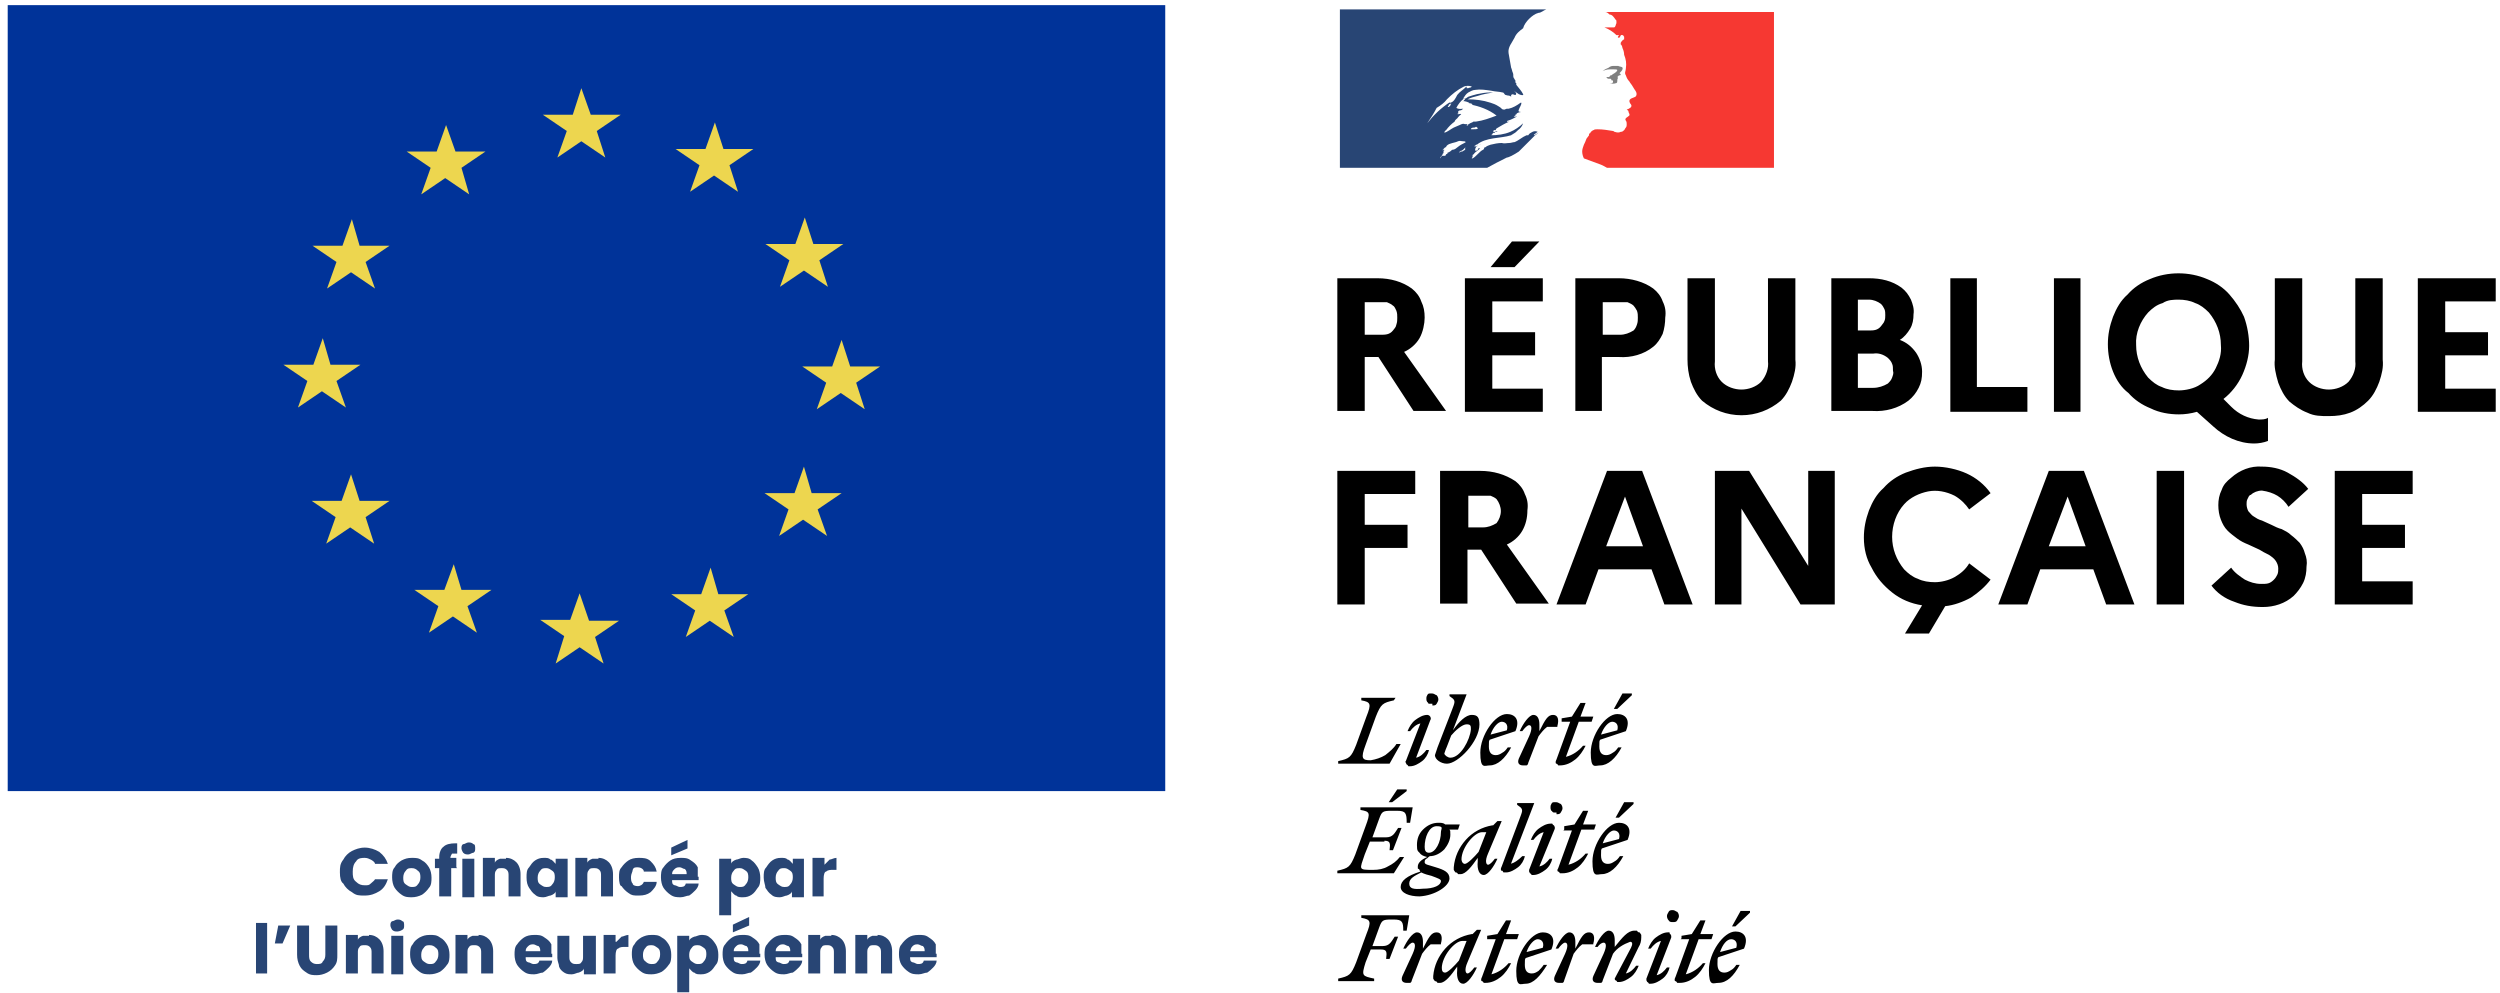 <svg width="292" height="116" viewBox="0 0 292 116" fill="none" xmlns="http://www.w3.org/2000/svg">
<path d="M39.7 101.9C39.7 101.3 39.7 100.9 40.1 100.4C40.3 100 40.7 99.6 41.1 99.4C41.5 99.2 42 99 42.6 99C43.2 99 43.8 99.2 44.3 99.5C44.8 99.9 45.1 100.3 45.3 100.9H43.8C43.8 100.7 43.5 100.5 43.3 100.4C43.1 100.3 42.9 100.2 42.6 100.2C42.3 100.2 41.8 100.2 41.6 100.6C41.3 100.9 41.2 101.3 41.2 101.8C41.2 102.3 41.2 102.7 41.6 103C41.9 103.3 42.2 103.4 42.6 103.4C43 103.4 43.1 103.4 43.3 103.2C43.5 103 43.7 102.9 43.8 102.7H45.3C45.1 103.3 44.8 103.8 44.3 104.1C43.8 104.4 43.3 104.6 42.6 104.6C41.9 104.6 41.6 104.6 41.1 104.2C40.7 104 40.3 103.6 40.1 103.2C39.8 103 39.7 102.5 39.7 101.9ZM48.1 104.8C47.7 104.8 47.3 104.8 46.9 104.5C46.6 104.3 46.3 104 46.1 103.7C45.9 103.4 45.8 102.9 45.8 102.5C45.8 102.1 45.8 101.6 46.1 101.3C46.3 100.9 46.6 100.7 46.9 100.5C47.3 100.3 47.6 100.2 48.1 100.2C48.6 100.2 48.9 100.2 49.3 100.5C49.7 100.7 49.9 101 50.1 101.3C50.3 101.6 50.4 102.1 50.4 102.5C50.4 102.9 50.4 103.4 50.1 103.7C49.9 104 49.6 104.3 49.3 104.5C48.9 104.7 48.5 104.8 48.1 104.8ZM48.1 103.6C48.4 103.6 48.6 103.6 48.8 103.3C49 103.1 49.1 102.8 49.1 102.5C49.1 102.2 49.1 101.9 48.8 101.7C48.6 101.5 48.4 101.4 48.1 101.4C47.8 101.4 47.6 101.4 47.4 101.7C47.2 101.9 47.1 102.2 47.1 102.5C47.1 102.8 47.1 103.1 47.4 103.3C47.7 103.5 47.8 103.6 48.1 103.6ZM53.4 101.4H52.7V104.7H51.3V101.4H50.8V100.3H51.3V100.1C51.3 99.6 51.5 99.1 51.8 98.9C52.1 98.6 52.6 98.5 53.2 98.5H53.4V99.7C53.1 99.7 53 99.7 52.8 99.7C52.8 99.7 52.6 100 52.6 100.2H53.3V101.3L53.4 101.4ZM54.7 99.8C54.5 99.8 54.3 99.8 54.1 99.6C54.1 99.6 53.9 99.3 53.9 99.1C53.9 98.9 53.9 98.7 54.1 98.6C54.3 98.6 54.5 98.4 54.7 98.4C54.9 98.4 55.1 98.4 55.3 98.6C55.5 98.6 55.5 98.9 55.5 99.1C55.5 99.3 55.5 99.5 55.3 99.6C55.1 99.6 54.9 99.8 54.7 99.8ZM55.4 100.3V104.8H54V100.3H55.4ZM59.1 100.2C59.6 100.2 60 100.4 60.3 100.7C60.6 101 60.8 101.5 60.8 102.1V104.7H59.4V102.3C59.4 102 59.4 101.8 59.2 101.6C59 101.4 58.8 101.4 58.6 101.4C58.3 101.4 58.1 101.4 58 101.6C57.8 101.8 57.8 102 57.8 102.3V104.7H56.4V100.2H57.8V100.8C57.8 100.6 58.1 100.4 58.4 100.3C58.4 100.3 58.8 100.3 59.1 100.3V100.2ZM61.5 102.5C61.5 102 61.5 101.6 61.8 101.3C62 101 62.2 100.7 62.5 100.5C62.8 100.3 63.1 100.2 63.5 100.2C63.9 100.2 64.1 100.2 64.3 100.4C64.5 100.4 64.7 100.7 64.9 100.9V100.3H66.3V104.8H64.9V104.1C64.9 104.3 64.6 104.5 64.3 104.6C64.1 104.6 63.8 104.8 63.5 104.8C63.2 104.8 62.8 104.8 62.5 104.5C62.2 104.3 62 104 61.8 103.7C61.6 103.4 61.5 103 61.5 102.5ZM64.8 102.5C64.8 102.2 64.8 101.9 64.5 101.7C64.2 101.5 64.1 101.4 63.8 101.4C63.5 101.4 63.3 101.4 63.1 101.7C62.9 101.9 62.8 102.2 62.8 102.5C62.8 102.8 62.8 103.1 63.1 103.3C63.4 103.5 63.5 103.6 63.8 103.6C64.1 103.6 64.3 103.6 64.5 103.3C64.7 103.1 64.8 102.8 64.8 102.5ZM69.9 100.2C70.4 100.2 70.8 100.4 71.1 100.7C71.4 101 71.6 101.5 71.6 102.1V104.7H70.2V102.3C70.2 102 70.2 101.8 70 101.6C69.8 101.4 69.6 101.4 69.4 101.4C69.1 101.4 68.9 101.4 68.8 101.6C68.6 101.8 68.6 102 68.6 102.3V104.7H67.2V100.2H68.6V100.8C68.6 100.6 68.9 100.4 69.2 100.3C69.4 100.3 69.6 100.3 69.9 100.3V100.2ZM72.3 102.5C72.3 102 72.3 101.6 72.6 101.3C72.8 101 73.1 100.7 73.4 100.5C73.7 100.3 74.1 100.2 74.6 100.2C75.1 100.2 75.6 100.2 76 100.6C76.4 101 76.6 101.3 76.7 101.8H75.2C75.2 101.5 74.8 101.3 74.5 101.3C74.2 101.3 74 101.3 73.9 101.6C73.9 101.8 73.7 102.1 73.7 102.4C73.7 102.7 73.7 103 73.9 103.2C73.9 103.4 74.2 103.5 74.5 103.5C74.8 103.5 75.1 103.3 75.2 103H76.7C76.7 103.5 76.3 103.9 76 104.2C75.6 104.5 75.2 104.6 74.6 104.6C74 104.6 73.8 104.6 73.4 104.3C73.1 104.1 72.8 103.8 72.6 103.5C72.4 103.5 72.3 103 72.3 102.5ZM81.6 102.4V102.8H78.5C78.5 103.1 78.5 103.3 78.8 103.4C79 103.4 79.2 103.6 79.4 103.6C79.7 103.6 80 103.6 80.1 103.2H81.6C81.6 103.5 81.4 103.8 81.2 104C81 104.2 80.8 104.4 80.5 104.6C80.2 104.6 79.9 104.8 79.5 104.8C79.1 104.8 78.7 104.8 78.3 104.5C78 104.3 77.7 104 77.5 103.7C77.3 103.4 77.2 102.9 77.2 102.5C77.2 102.1 77.2 101.6 77.5 101.3C77.7 101 78 100.7 78.3 100.5C78.6 100.3 79 100.2 79.5 100.2C80 100.2 80.3 100.2 80.7 100.5C81 100.7 81.3 100.9 81.5 101.3C81.5 101.6 81.5 102 81.5 102.4H81.6ZM80.2 102.1C80.2 101.9 80.2 101.7 80 101.5C79.8 101.5 79.6 101.3 79.4 101.3C79.2 101.3 79 101.3 78.8 101.5C78.6 101.7 78.5 101.8 78.5 102.1H80.2ZM80.3 99.1L78.4 99.9V99L80.3 98.1V99.1ZM85.4 100.9C85.4 100.7 85.7 100.5 86 100.4C86.2 100.4 86.5 100.2 86.8 100.2C87.1 100.2 87.5 100.2 87.8 100.5C88.1 100.7 88.3 101 88.5 101.3C88.7 101.6 88.8 102.1 88.8 102.5C88.8 102.9 88.8 103.4 88.5 103.7C88.3 104 88.1 104.3 87.8 104.5C87.5 104.7 87.2 104.8 86.8 104.8C86.4 104.8 86.2 104.8 86 104.6C85.8 104.6 85.6 104.3 85.4 104.1V106.9H84V100.3H85.4V100.9ZM87.4 102.5C87.4 102.2 87.4 101.9 87.1 101.7C86.8 101.5 86.7 101.4 86.4 101.4C86.1 101.4 85.9 101.4 85.7 101.7C85.5 101.9 85.4 102.2 85.4 102.5C85.4 102.8 85.4 103.1 85.7 103.3C86 103.5 86.1 103.6 86.4 103.6C86.7 103.6 86.9 103.6 87.1 103.3C87.3 103.1 87.4 102.8 87.4 102.5ZM89.2 102.5C89.2 102 89.2 101.6 89.5 101.3C89.7 101 89.9 100.7 90.2 100.5C90.5 100.3 90.8 100.2 91.2 100.2C91.6 100.2 91.8 100.2 92 100.4C92.2 100.4 92.4 100.7 92.6 100.9V100.3H93.9V104.8H92.5V104.1C92.5 104.3 92.2 104.5 91.9 104.6C91.7 104.6 91.4 104.8 91.1 104.8C90.8 104.8 90.4 104.8 90.1 104.5C89.8 104.3 89.6 104 89.4 103.7C89.4 103.4 89.2 103 89.2 102.5ZM92.6 102.5C92.6 102.2 92.6 101.9 92.3 101.7C92 101.5 91.9 101.4 91.6 101.4C91.3 101.4 91.1 101.4 90.9 101.7C90.7 101.9 90.6 102.2 90.6 102.5C90.6 102.8 90.6 103.1 90.9 103.3C91.2 103.5 91.3 103.6 91.6 103.6C91.9 103.6 92.1 103.6 92.3 103.3C92.5 103.1 92.6 102.8 92.6 102.5ZM96.3 101L96.9 100.4C97.1 100.4 97.4 100.2 97.7 100.2V101.6H97.3C97 101.6 96.7 101.6 96.5 101.8C96.3 101.8 96.2 102.2 96.2 102.6V104.7H94.9V100.2H96.3V101ZM31.2 107.8V113.7H29.9V107.8H31.2ZM32.5 108.1H33.9L33 110.2H32.1L32.5 108.1ZM36.1 108.1V111.5C36.1 111.8 36.1 112.1 36.3 112.3C36.5 112.5 36.7 112.6 37 112.6C37.3 112.6 37.6 112.6 37.7 112.3C37.9 112.1 38 111.9 38 111.5V108.1H39.4V111.5C39.4 112 39.4 112.4 39.1 112.8C38.9 113.1 38.6 113.4 38.2 113.6C37.8 113.8 37.4 113.9 37 113.9C36.6 113.9 36.2 113.9 35.8 113.6C35.5 113.4 35.2 113.2 35 112.8C34.8 112.4 34.7 112 34.7 111.5V108.1H36.1ZM43.1 109.2C43.6 109.2 44 109.4 44.3 109.7C44.6 110 44.8 110.5 44.8 111.1V113.7H43.4V111.3C43.4 111 43.4 110.8 43.2 110.6C43 110.4 42.8 110.4 42.6 110.4C42.3 110.4 42.1 110.4 42 110.6C41.8 110.8 41.8 111 41.8 111.3V113.7H40.4V109.2H41.8V109.8C41.8 109.6 42.1 109.4 42.4 109.3C42.4 109.3 42.8 109.3 43.1 109.3V109.2ZM46.4 108.8C46.2 108.8 46 108.8 45.8 108.6C45.8 108.6 45.6 108.3 45.6 108.1C45.6 107.9 45.6 107.7 45.8 107.6C46 107.6 46.2 107.4 46.4 107.4C46.6 107.4 46.8 107.4 47 107.6C47.2 107.6 47.2 107.9 47.2 108.1C47.2 108.3 47.2 108.5 47 108.6C47 108.6 46.7 108.8 46.4 108.8ZM47.1 109.3V113.8H45.7V109.3H47.1ZM50.2 113.8C49.8 113.8 49.4 113.8 49 113.5C48.7 113.3 48.4 113 48.2 112.7C48 112.4 47.9 111.9 47.9 111.5C47.9 111.1 47.9 110.6 48.2 110.3C48.4 109.9 48.7 109.7 49 109.5C49.4 109.3 49.7 109.2 50.2 109.2C50.7 109.2 51 109.2 51.4 109.5C51.8 109.7 52 110 52.2 110.3C52.4 110.6 52.5 111.1 52.5 111.5C52.5 111.9 52.5 112.4 52.2 112.7C52 113 51.7 113.3 51.4 113.5C51 113.7 50.6 113.8 50.2 113.8ZM50.2 112.6C50.5 112.6 50.7 112.6 50.9 112.3C51.1 112.1 51.2 111.8 51.2 111.5C51.2 111.2 51.2 110.9 50.9 110.7C50.7 110.5 50.5 110.4 50.2 110.4C49.9 110.4 49.7 110.4 49.5 110.7C49.3 110.9 49.2 111.2 49.2 111.5C49.2 111.8 49.2 112.1 49.5 112.3C49.8 112.5 49.9 112.6 50.2 112.6ZM55.9 109.2C56.4 109.2 56.8 109.4 57.1 109.7C57.4 110 57.6 110.5 57.6 111.1V113.7H56.2V111.3C56.2 111 56.2 110.8 56 110.6C55.8 110.4 55.6 110.4 55.4 110.4C55.1 110.4 54.9 110.4 54.8 110.6C54.6 110.8 54.6 111 54.6 111.3V113.7H53.2V109.2H54.6V109.8C54.6 109.6 54.9 109.4 55.2 109.3C55.4 109.3 55.6 109.3 55.9 109.3V109.2ZM64.5 111.4V111.8H61.4C61.4 112.1 61.4 112.3 61.7 112.4C61.9 112.4 62.1 112.6 62.3 112.6C62.6 112.6 62.9 112.6 63 112.2H64.5C64.5 112.5 64.3 112.8 64.1 113C63.9 113.2 63.7 113.4 63.4 113.6C63.1 113.6 62.8 113.8 62.4 113.8C62 113.8 61.6 113.8 61.2 113.5C60.9 113.3 60.6 113 60.4 112.7C60.2 112.4 60.1 111.9 60.1 111.5C60.1 111.1 60.1 110.6 60.4 110.3C60.6 110 60.9 109.7 61.2 109.5C61.5 109.3 61.9 109.2 62.4 109.2C62.9 109.2 63.2 109.2 63.6 109.5C63.9 109.7 64.2 109.9 64.4 110.3C64.4 110.6 64.4 111 64.4 111.4H64.5ZM63.1 111.1C63.1 110.9 63.1 110.7 62.9 110.5C62.7 110.5 62.5 110.3 62.3 110.3C62.1 110.3 61.9 110.3 61.7 110.5C61.5 110.7 61.4 110.8 61.4 111.1H63.1ZM69.6 109.3V113.8H68.2V113.1C68.2 113.3 67.9 113.5 67.6 113.6C67.4 113.6 67.1 113.8 66.8 113.8C66.5 113.8 66.2 113.8 65.9 113.6C65.6 113.4 65.4 113.2 65.3 112.9C65.3 112.6 65.1 112.3 65.1 111.9V109.3H66.5V111.7C66.5 112 66.5 112.2 66.7 112.4C66.9 112.6 67.1 112.6 67.3 112.6C67.6 112.6 67.8 112.6 67.9 112.4C68.1 112.2 68.1 112 68.1 111.7V109.3H69.6ZM72 110L72.6 109.4C72.8 109.4 73.1 109.2 73.4 109.2V110.6H73C72.7 110.6 72.4 110.6 72.2 110.8C72 110.8 71.9 111.2 71.9 111.6V113.7H70.5V109.2H71.9V110H72ZM76.1 113.8C75.7 113.8 75.3 113.8 74.9 113.5C74.6 113.3 74.3 113 74.1 112.7C73.9 112.4 73.8 111.9 73.8 111.5C73.8 111.1 73.8 110.6 74.1 110.3C74.3 109.9 74.6 109.7 74.9 109.5C75.3 109.3 75.6 109.2 76.1 109.2C76.6 109.2 76.9 109.2 77.3 109.5C77.7 109.7 77.9 110 78.1 110.3C78.3 110.6 78.4 111.1 78.4 111.5C78.4 111.9 78.4 112.4 78.1 112.7C77.9 113 77.6 113.3 77.3 113.5C76.9 113.7 76.5 113.8 76.1 113.8ZM76.1 112.6C76.4 112.6 76.6 112.6 76.8 112.3C77 112.1 77.1 111.8 77.1 111.5C77.1 111.2 77.1 110.9 76.8 110.7C76.5 110.5 76.4 110.4 76.1 110.4C75.8 110.4 75.6 110.4 75.4 110.7C75.2 110.9 75.1 111.2 75.1 111.5C75.1 111.8 75.1 112.1 75.4 112.3C75.6 112.5 75.8 112.6 76.1 112.6ZM80.5 109.9C80.5 109.7 80.8 109.5 81.1 109.4C81.3 109.4 81.6 109.2 81.9 109.2C82.2 109.2 82.6 109.2 82.9 109.5C83.2 109.7 83.4 110 83.6 110.3C83.8 110.6 83.9 111.1 83.9 111.5C83.9 111.9 83.9 112.4 83.6 112.7C83.4 113 83.2 113.3 82.9 113.5C82.6 113.7 82.3 113.8 81.9 113.8C81.5 113.8 81.3 113.8 81.1 113.6C80.9 113.6 80.7 113.3 80.5 113.1V115.9H79.1V109.3H80.5V109.9ZM82.5 111.5C82.5 111.2 82.5 110.9 82.2 110.7C81.9 110.5 81.8 110.4 81.5 110.4C81.2 110.4 81 110.4 80.8 110.7C80.6 110.9 80.5 111.2 80.5 111.5C80.5 111.8 80.5 112.1 80.8 112.3C81.1 112.5 81.2 112.6 81.5 112.6C81.8 112.6 82 112.6 82.2 112.3C82.4 112.1 82.5 111.8 82.5 111.5ZM88.8 111.4V111.8H85.7C85.7 112.1 85.7 112.3 86 112.4C86.2 112.4 86.4 112.6 86.6 112.6C86.9 112.6 87.2 112.6 87.3 112.2H88.8C88.8 112.5 88.6 112.8 88.4 113C88.2 113.2 88 113.4 87.7 113.6C87.4 113.6 87.1 113.8 86.7 113.8C86.3 113.8 85.9 113.8 85.5 113.5C85.2 113.3 84.9 113 84.7 112.7C84.5 112.4 84.4 111.9 84.4 111.5C84.4 111.1 84.4 110.6 84.7 110.3C84.9 110 85.2 109.7 85.5 109.5C85.8 109.3 86.2 109.2 86.7 109.2C87.2 109.2 87.5 109.2 87.9 109.5C88.2 109.7 88.5 109.9 88.7 110.3C88.7 110.6 88.7 111 88.7 111.4H88.8ZM87.4 111.1C87.4 110.9 87.4 110.7 87.2 110.5C87 110.5 86.8 110.3 86.6 110.3C86.4 110.3 86.2 110.3 86 110.5C85.8 110.7 85.7 110.8 85.7 111.1H87.4ZM87.5 108.1L85.6 108.9V108L87.5 107.1V108.1ZM93.7 111.4V111.8H90.6C90.6 112.1 90.6 112.3 90.9 112.4C91.1 112.4 91.3 112.6 91.5 112.6C91.8 112.6 92.1 112.6 92.2 112.2H93.7C93.7 112.5 93.5 112.8 93.3 113C93.1 113.2 92.9 113.4 92.6 113.6C92.3 113.6 92 113.8 91.6 113.8C91.2 113.8 90.8 113.8 90.4 113.5C90.1 113.3 89.8 113 89.6 112.7C89.4 112.4 89.3 111.9 89.3 111.5C89.3 111.1 89.3 110.6 89.6 110.3C89.8 110 90.1 109.7 90.4 109.5C90.7 109.3 91.1 109.2 91.6 109.2C92.1 109.2 92.4 109.2 92.8 109.5C93.1 109.7 93.4 109.9 93.6 110.3C93.6 110.6 93.6 111 93.6 111.4H93.7ZM92.3 111.1C92.3 110.9 92.3 110.7 92.1 110.5C91.9 110.5 91.7 110.3 91.5 110.3C91.3 110.3 91.1 110.3 90.9 110.5C90.7 110.7 90.6 110.8 90.6 111.1H92.3ZM97.1 109.2C97.6 109.2 98 109.4 98.3 109.7C98.6 110 98.8 110.5 98.8 111.1V113.7H97.4V111.3C97.4 111 97.4 110.8 97.2 110.6C97 110.4 96.8 110.4 96.6 110.4C96.3 110.4 96.1 110.4 96 110.6C95.8 110.8 95.8 111 95.8 111.3V113.7H94.4V109.2H95.8V109.8C95.8 109.6 96.1 109.4 96.4 109.3C96.6 109.3 96.9 109.3 97.1 109.3V109.2ZM102.5 109.2C103 109.2 103.4 109.4 103.7 109.7C104 110 104.2 110.5 104.2 111.1V113.7H102.9V111.3C102.9 111 102.9 110.8 102.7 110.6C102.5 110.4 102.3 110.4 102.1 110.4C101.8 110.4 101.6 110.4 101.5 110.6C101.3 110.8 101.3 111 101.3 111.3V113.7H99.9V109.2H101.3V109.8C101.3 109.6 101.6 109.4 101.9 109.3C101.9 109.3 102.2 109.3 102.5 109.3V109.2ZM109.4 111.4V111.8H106.3C106.3 112.1 106.3 112.3 106.6 112.4C106.8 112.4 107 112.6 107.2 112.6C107.5 112.6 107.8 112.6 107.9 112.2H109.4C109.4 112.5 109.2 112.8 109 113C108.8 113.2 108.6 113.4 108.3 113.6C108 113.6 107.7 113.8 107.3 113.8C106.9 113.8 106.5 113.8 106.1 113.5C105.8 113.3 105.5 113 105.3 112.7C105.1 112.4 105 111.9 105 111.5C105 111.1 105 110.6 105.3 110.3C105.5 110 105.8 109.7 106.1 109.5C106.4 109.3 106.8 109.2 107.3 109.2C107.8 109.2 108.1 109.2 108.5 109.5C108.8 109.7 109.1 109.9 109.3 110.3C109.3 110.6 109.3 111 109.3 111.4H109.4ZM108 111.1C108 110.9 108 110.7 107.8 110.5C107.6 110.5 107.4 110.3 107.2 110.3C107 110.3 106.8 110.3 106.6 110.5C106.4 110.7 106.4 110.8 106.3 111.1H108Z" fill="#284574"/>
<path d="M136.1 0.6H0.9V92.4H136.1V0.6Z" fill="#003399"/>
<path d="M83.5 14.3L82.4 17.4H78.9L81.7 19.3L80.6 22.4L83.4 20.5L86.2 22.4L85.2 19.3L88 17.4H84.5L83.5 14.3Z" fill="#EDD64F"/>
<path d="M94 25.4L92.9 28.5H89.4L92.2 30.4L91.1 33.5L93.9 31.6L96.7 33.5L95.7 30.4L98.5 28.5H95L94 25.4Z" fill="#EDD64F"/>
<path d="M98.3 39.7L97.2 42.8H93.7L96.5 44.7L95.4 47.8L98.2 45.9L101 47.8L100 44.7L102.8 42.8H99.3L98.3 39.7Z" fill="#EDD64F"/>
<path d="M93.9 54.5L92.8 57.6H89.3L92.1 59.5L91 62.6L93.8 60.7L96.6 62.6L95.5 59.5L98.3 57.6H94.8L93.9 54.5Z" fill="#EDD64F"/>
<path d="M83 66.3L81.9 69.4H78.4L81.2 71.3L80.1 74.4L82.9 72.5L85.7 74.4L84.6 71.3L87.4 69.4H83.9L83 66.3Z" fill="#EDD64F"/>
<path d="M67.7 69.3L66.6 72.4H63.1L65.9 74.3L64.9 77.5L67.7 75.6L70.5 77.5L69.5 74.4L72.3 72.5H68.8L67.7 69.3Z" fill="#EDD64F"/>
<path d="M53 65.9L51.9 68.9H48.4L51.2 70.8L50.1 73.9L52.9 72L55.7 73.9L54.6 70.8L57.4 68.9H53.9L53 65.9Z" fill="#EDD64F"/>
<path d="M41 55.4L39.9 58.5H36.4L39.2 60.4L38.1 63.5L40.9 61.6L43.7 63.5L42.7 60.4L45.5 58.5H42L41 55.4Z" fill="#EDD64F"/>
<path d="M37.7 39.5L36.6 42.6H33.1L35.9 44.5L34.8 47.6L37.6 45.7L40.4 47.6L39.3 44.5L42.1 42.6H38.6L37.7 39.5Z" fill="#EDD64F"/>
<path d="M41.1 25.6L40 28.7H36.5L39.3 30.6L38.2 33.7L41 31.8L43.8 33.7L42.7 30.6L45.5 28.7H42L41.1 25.6Z" fill="#EDD64F"/>
<path d="M52.1 14.6L51 17.7H47.5L50.3 19.6L49.2 22.7L52 20.8L54.8 22.7L53.9 19.6L56.7 17.7H53.2L52.1 14.6Z" fill="#EDD64F"/>
<path d="M67.9 10.3L66.9 13.4H63.4L66.2 15.3L65.1 18.4L67.9 16.5L70.7 18.4L69.7 15.3L72.5 13.4H69L67.9 10.3Z" fill="#EDD64F"/>
<path d="M177.4 17.7C177.6 17.5 177.8 17.3 178 17.1C178.4 16.7 178.8 16.3 179.2 15.9C179.3 15.8 179.4 15.7 179.6 15.6C179.6 15.6 179.6 15.5 179.7 15.5C179.5 15.6 179.4 15.7 179.2 15.8C179.2 15.8 179.1 15.8 179.2 15.7C179.3 15.6 179.5 15.5 179.6 15.4C179.4 15.3 179.2 15.3 179 15.4C178.8 15.5 178.6 15.6 178.5 15.8H178.3C177.8 16 177.4 16.4 176.9 16.6C176.7 16.6 176.5 16.7 176.3 16.7C176 16.7 175.7 16.8 175.4 16.7C175 16.7 174.5 16.8 174.1 16.9C173.9 17 173.7 17 173.5 17.2H173.4C173.3 17.4 173.3 17.5 173.2 17.5C173 17.6 172.8 17.8 172.6 18C172.4 18.2 172.2 18.4 172 18.5H171.9C171.9 18.4 172 18.4 172 18.3V18.1C172.1 18 172.2 18 172.2 17.9C172.4 17.7 172.6 17.6 172.8 17.4C172.8 17.4 172.8 17.3 172.9 17.3H172.7C172.6 17.5 172.6 17.6 172.4 17.6H172.3V17.4C172.4 17.2 172.4 17.1 172.5 17.1C172.6 17 172.8 16.9 172.9 16.9H173C172.8 16.9 172.6 17 172.4 17.1H172.2C172.2 17 172.4 17 172.4 16.9H172.5C173.6 16 175.2 16.2 176.5 15.8C176.6 15.7 176.7 15.7 176.8 15.6C177 15.5 177.1 15.4 177.3 15.2C177.6 15 177.8 14.7 177.9 14.4C177.5 14.8 176.9 15.2 176.4 15.4C175.7 15.7 174.9 15.8 174.1 15.8H174.2C174.2 15.7 174.3 15.7 174.3 15.7C174.3 15.6 174.4 15.5 174.5 15.5H174.6C174.6 15.5 174.6 15.4 174.7 15.4H174.9C174.8 15.2 174.6 15.5 174.4 15.4C174.5 15.3 174.4 15.2 174.5 15.2H174.7C174.7 15.133 174.733 15.067 174.8 15C175.3 14.7 175.8 14.4 176.3 14.2C176.2 14.2 176.1 14.3 176 14.2C176.1 14.2 176 14.1 176.1 14.1C176.5 14 176.8 13.8 177.2 13.6C177 13.6 177 13.7 176.8 13.6C176.9 13.6 176.9 13.5 177 13.5C177 13.433 177.033 13.4 177.1 13.4H177C177 13.3 177.1 13.4 177.2 13.3H177.1C177.2 13.2 177.4 13.1 177.6 13.1C177.6 13 177.4 13.1 177.4 13C177.3 13 177.4 12.9 177.4 12.8C177.5 12.5 177.7 12.3 177.7 12H177.6C177.2 12.3 176.7 12.6 176.2 12.7H176C175.9 12.7 175.8 12.8 175.7 12.8C175.6 12.8 175.5 12.8 175.4 12.7C175.3 12.6 175.2 12.5 175 12.4C174.7 12.2 174.4 12.1 174.1 12C173.2 11.7 172.3 11.6 171.4 11.6C171.8 11.4 172.2 11.3 172.6 11.2C173.2 11 173.8 10.9 174.4 10.8H174C173.5 10.8 173 10.9 172.5 11C172.1 11.1 171.8 11.2 171.5 11.3C171.3 11.4 171.2 11.6 170.9 11.5C171.1 11.2 171.2 11 171.5 10.8C171.7 10.7 172 10.5 172.3 10.5C172.9 10.4 173.5 10.5 174.2 10.6C174.6 10.7 175.1 10.7 175.5 10.8C175.7 10.8 175.7 11.1 175.9 11.1C176.1 11.2 176.3 11.1 176.5 11.3V11.1C176.7 10.9 176.8 11.1 177 11.1C177.3 10.9 176.8 10.6 176.6 10.4C176.8 10.6 177.1 10.8 177.4 11C177.6 11.1 178 11.2 177.9 11C177.7 10.6 177.4 10.3 177.1 9.9V9.7C177.033 9.7 177 9.667 177 9.6V9.4C176.9 9.3 176.9 9.2 176.8 9.1C176.7 8.9 176.8 8.7 176.7 8.5C176.6 8.3 176.6 8.1 176.5 7.9C176.4 7.3 176.3 6.8 176.2 6.2C176.1 5.5 176.6 5 176.9 4.4C177.1 3.9 177.5 3.6 177.9 3.3C178 2.9 178.3 2.5 178.6 2.2C178.9 1.9 179.3 1.6 179.7 1.5C180 1.5 180.3 1.2 180.6 1.1H156.5V19.6H173.7C174.4 19.2 175.2 18.8 176 18.4C176.2 18.4 176.8 18.1 177.4 17.7ZM172 15.1H171.8C171.8 14.9 172.1 14.9 172.2 14.9C172.3 14.9 172.4 14.8 172.4 14.8C172.5 14.9 172.6 14.9 172.6 15C172.6 15.1 172.3 15.1 172 15.1ZM166.7 14.4C166.6 14.4 166.6 14.4 166.7 14.4C167.1 13.8 167.5 13.2 167.8 12.6C168.3 12.3 168.7 12 169 11.6C169.6 11 170.2 10.5 171 10.1C171.3 10 171.6 10 171.9 10.1C171.8 10.3 171.6 10.2 171.5 10.3H171.3V10.1C170.9 10.5 170.5 10.7 170.2 11.1C170 11.5 169.8 11.9 169.4 12C169.2 12 169.4 11.9 169.4 11.9C168.3 12.6 167.4 13.5 166.7 14.4ZM169.5 12.1C169.5 12.2 169.4 12.2 169.4 12.3C169.4 12.4 169.3 12.4 169.2 12.5H169.1C169.1 12.4 169.2 12.4 169.2 12.3C169.2 12.2 169.4 12.1 169.5 12.1ZM171.2 17.3H171.1C171.1 17.4 171.2 17.4 171.1 17.5C171 17.6 170.9 17.6 170.8 17.7H170.6C170.6 17.8 170.4 17.8 170.4 17.8C170.5 17.7 170.6 17.6 170.7 17.6C170.8 17.6 170.8 17.5 170.9 17.5C170.9 17.5 170.9 17.4 171 17.4C171 17.3 171.2 17.2 171.2 17.3ZM170.5 17C170.4 17.1 170.2 17.2 170.1 17.3C170 17.4 169.8 17.5 169.6 17.5C169.5 17.6 169.4 17.7 169.2 17.8H169.1C169.1 17.9 169 18 169 18H168.9C168.9 18.067 168.867 18.133 168.8 18.2H168.4C168.333 18.333 168.267 18.433 168.2 18.5C168.2 18.4 168.3 18.3 168.3 18.3C168.3 18.3 168.3 18.2 168.4 18.2C168.4 18.1 168.5 18.1 168.5 18C168.5 18 168.5 17.9 168.6 17.9V17.7C168.6 17.6 168.7 17.6 168.7 17.5H168.6C168.6 17.6 168.5 17.6 168.5 17.5C168.6 17.5 168.6 17.4 168.6 17.4C168.667 17.333 168.733 17.267 168.8 17.2H168.9C168.9 17.1 169 17 169 17C169.3 16.7 169.9 16.7 170.3 16.5C170.5 16.4 170.7 16.5 170.9 16.5C171.1 16.5 171.1 16.5 171.2 16.6C171.1 16.7 170.8 16.8 170.5 17ZM171.3 14.6C171.3 14.6 171.4 14.6 171.4 14.5H171.1C170.9 14.4 170.7 14.5 170.5 14.6C170.3 14.7 170 14.8 169.8 14.9C169.4 15.1 169.1 15.4 168.7 15.5C168.7 15.3 168.9 15.2 168.9 15.2C169.2 14.8 169.5 14.5 169.9 14.2C170 13.9 170.2 13.9 170.3 13.7C170.4 13.6 170.5 13.4 170.7 13.4C170.7 13.4 170.6 13.4 170.6 13.3C170.4 13.3 170.3 13.4 170.2 13.3C170.3 13.3 170.3 13.2 170.4 13.2C170.4 13.2 170.3 13.2 170.3 13.1C170.3 13 170.4 12.9 170.5 12.9C170.7 12.9 170.8 12.8 170.9 12.7C170.7 12.7 170.4 12.8 170.1 12.6C170.3 12.2 170.6 11.8 171 11.5H171.1C171.1 11.6 171.1 11.7 171 11.7C171 11.8 170.9 11.8 170.8 11.8C171.1 11.8 171.4 11.9 171.6 12C171.6 12.1 171.5 12 171.4 12C171.6 12.1 171.8 12 172 12.2C171.9 12.3 171.8 12.2 171.7 12.2C172.8 12.4 173.9 12.8 174.8 13.5C174 13.8 173.2 14.1 172.4 14.2H172.1C172 14.3 171.9 14.3 171.7 14.4C171.633 14.467 171.567 14.5 171.5 14.5C171.5 14.7 171.3 14.7 171.3 14.6Z" fill="#284574"/>
<path d="M207.2 1.4H187.3C187.4 1.4 187.4 1.4 187.5 1.4C187.7 1.4 187.9 1.6 188 1.7C188.3 1.7 188.5 2 188.7 2.3C188.767 2.3 188.8 2.367 188.8 2.5V2.7C188.7 2.9 188.7 3.2 188.5 3.2C188.3 3.2 188 3.2 187.8 3.2C187.6 3.2 187.5 3.2 187.4 3.2C187.9 3.4 188.4 3.7 188.8 4.1C188.8 4.1 189 4.1 189.1 4.1C189 4.3 188.9 4.3 189 4.4H189.1C189.3 4.4 189.2 4 189.5 4.1C189.567 4.1 189.633 4.167 189.7 4.3V4.6C189.6 4.6 189.4 4.8 189.3 5V5.2C189.4 5.2 189.5 5.5 189.5 5.6C189.6 5.8 189.7 6.1 189.7 6.4C189.9 6.9 190 7.4 189.9 8C189.9 8.3 189.7 8.5 189.9 8.8C190 9.1 190.1 9.3 190.3 9.5C190.4 9.7 190.6 9.9 190.7 10.1C190.9 10.5 191.3 10.8 191.1 11.2C191 11.4 190.6 11.4 190.4 11.6C190.2 11.8 190.4 12.1 190.5 12.2C190.7 12.5 190.3 12.7 190 12.8C190.1 12.9 190.2 12.9 190.2 13C190.2 13.2 190.4 13.3 190.3 13.5C190.1 13.7 189.7 13.8 189.9 14.1C190 14.2 190 14.4 190 14.5C190 14.6 190 14.8 189.9 14.9C189.8 15 189.8 15.1 189.7 15.2C189.6 15.3 189.5 15.4 189.3 15.4C189.1 15.5 188.9 15.5 188.6 15.4C188.5 15.4 188.5 15.3 188.4 15.3C187.8 15.2 187.2 15.1 186.6 15.1C186 15.1 186.3 15.2 186.1 15.2C185.9 15.3 185.8 15.4 185.7 15.6H185.6V15.8C185.5 15.9 185.4 16.1 185.3 16.2C185.2 16.5 185.1 16.7 185 16.9C184.9 17.2 184.8 17.4 184.8 17.7C184.8 18 184.9 18.3 185 18.5C185 18.5 186.1 18.9 186.9 19.2C187.2 19.3 187.5 19.5 187.7 19.6H207.2V1.4Z" fill="#F63832"/>
<path d="M188.5 8.1C188.7 8.1 188.9 8.1 188.9 8.2C188.8 8.5 188.4 8.6 188.2 8.8H188.1C188 8.9 188 9 187.9 9H187.6C187.667 9.067 187.733 9.134 187.8 9.2H188.1C188.1 9.2 188.2 9.2 188.2 9.3C188.2 9.4 188.3 9.4 188.3 9.4H188.4V9.6C188.3 9.8 188.1 9.7 188 9.7C188.3 9.8 188.5 9.8 188.8 9.7C189 9.6 188.8 9.3 189 9.1C188.9 9.1 189 9 188.9 9C188.967 8.934 189.033 8.867 189.1 8.8H189.2C189.2 8.8 189.3 8.8 189.3 8.7C189.3 8.6 189.1 8.6 189.2 8.5C189.4 8.3 189.6 8.1 189.5 7.9C189.5 7.8 189.2 7.8 189 7.7H188.4C188.2 7.7 188 7.8 187.9 7.9C187.7 8 187.4 8.1 187.2 8.3C187.4 8.2 187.7 8.1 188 8.1H188.5Z" fill="black" fill-opacity="0.5"/>
<path d="M156.2 48.1V32.5H160.9C162.4 32.5 163.8 32.9 164.9 33.7C165.4 34.1 165.8 34.6 166 35.2C166.3 35.8 166.4 36.4 166.4 37.1C166.4 37.8 166.2 38.8 165.8 39.5C165.4 40.2 164.7 40.8 164 41.1L168.9 48H165.1L161 41.7H159.4V48H156.2V48.1ZM159.4 39.1H161.2C161.8 39.1 162.3 39.1 162.7 38.6C163.1 38.1 163 38.2 163.1 37.9C163.2 37.6 163.2 37.4 163.2 37.1C163.2 36.8 163.2 36.6 163.1 36.3C163 36.1 162.9 35.8 162.7 35.7C162.5 35.5 162.2 35.4 162 35.3C161.7 35.3 161.5 35.3 161.2 35.3H159.4V39.2V39.1ZM171.1 48.1V32.5H180.2V35.2H174.3V38.8H179.3V41.5H174.3V45.4H180.2V48.1H171.1ZM174.1 31.2L176.6 28.2H179.8L176.9 31.2H174.1ZM184 48.1V32.5H189.1C190.5 32.5 192 32.9 193.1 33.7C193.6 34.1 194 34.6 194.2 35.2C194.5 35.8 194.6 36.4 194.5 37.1C194.5 37.7 194.4 38.4 194.2 39C193.9 39.6 193.6 40.1 193.1 40.5C192 41.4 190.5 41.8 189.1 41.7H187.1V48H184V48.1ZM187.1 39.1H189.2C189.8 39.1 190.3 38.9 190.8 38.6C191 38.4 191.1 38.2 191.2 37.9C191.3 37.6 191.3 37.4 191.3 37.1C191.3 36.8 191.3 36.6 191.2 36.3C191.1 36.1 190.9 35.8 190.8 35.7C190.6 35.5 190.3 35.4 190.1 35.3C189.8 35.3 189.5 35.3 189.3 35.3H187.2V39.2L187.1 39.1ZM197.1 42V32.5H200.3V42.2C200.2 43.1 200.5 44 201.1 44.6C201.7 45.2 202.6 45.5 203.4 45.5C204.2 45.5 205.1 45.2 205.7 44.6C206.3 43.9 206.6 43 206.5 42.2V32.5H209.7V42C209.8 42.9 209.6 43.7 209.3 44.6C209 45.4 208.6 46.2 208 46.8C206.7 47.9 205.1 48.5 203.4 48.5C201.7 48.5 200.1 47.9 198.8 46.8C198.2 46.2 197.8 45.4 197.5 44.6C197.2 43.7 197.1 42.8 197.1 42ZM213.9 48.1V32.5H218.3C219.7 32.5 221 32.8 222.1 33.6C222.6 34 222.9 34.4 223.2 35C223.4 35.5 223.6 36.1 223.5 36.7C223.5 37.3 223.4 37.9 223.1 38.4C222.8 38.9 222.4 39.4 221.9 39.7C222.7 40 223.3 40.5 223.8 41.2C224.2 41.8 224.5 42.6 224.5 43.4C224.5 44.2 224.4 44.7 224.1 45.3C223.8 45.9 223.4 46.4 222.9 46.8C221.7 47.7 220.2 48.1 218.7 48H213.9V48.1ZM217 45.3H218.8C219.4 45.3 220 45.1 220.5 44.8C220.7 44.6 220.9 44.4 221 44.1C221.1 43.8 221.2 43.6 221.1 43.3C221.1 43 221.1 42.7 221 42.5C220.9 42.2 220.7 42 220.5 41.8C220 41.4 219.4 41.2 218.8 41.3H217V45.3ZM217 38.6H218.3C218.8 38.6 219.3 38.6 219.7 38.1C220.1 37.6 220 37.7 220.1 37.5C220.2 37.3 220.2 37 220.2 36.8C220.2 36.6 220.2 36.3 220.1 36.1C220 35.9 219.9 35.7 219.7 35.5C219.3 35.2 218.8 35 218.3 35H217V38.6ZM227.8 48V32.5H230.9V45.2H236.8V48.1H227.8V48ZM239.9 48V32.5H243V48.1H239.9V48ZM246.8 43.4C246.4 42.4 246.2 41.3 246.2 40.2C246.2 39.1 246.4 38.1 246.8 37C247.2 36 247.7 35.1 248.5 34.4C249.2 33.6 250.1 33 251.1 32.6C253.2 31.7 255.7 31.7 257.8 32.6C258.8 33 259.7 33.6 260.4 34.4C261.1 35.2 261.7 36.1 262.1 37C262.5 38.1 262.7 39.3 262.7 40.4C262.7 41.5 262.4 42.7 261.9 43.8C261.4 44.9 260.6 45.9 259.7 46.6L260.6 47.5C261.5 48.4 262.6 48.9 263.8 49C264.2 49 264.6 49 264.9 48.8V51.5C264.4 51.7 263.8 51.8 263.3 51.8C261.5 51.8 259.8 51 258.5 49.8L256.6 48.1C255.9 48.3 255.2 48.4 254.5 48.4C253.4 48.4 252.2 48.2 251.2 47.7C250.2 47.3 249.3 46.7 248.6 45.9C247.8 45.3 247.2 44.4 246.8 43.4ZM250.9 36.5C250 37.5 249.4 38.9 249.5 40.3C249.5 41.7 250 43 250.9 44.1C251.4 44.6 251.9 45 252.5 45.2C253.1 45.5 253.8 45.6 254.5 45.6C255.2 45.6 256.3 45.4 257 44.9C257.8 44.4 258.4 43.8 258.8 43C259.2 42.2 259.5 41.3 259.4 40.3C259.4 38.9 258.9 37.6 258 36.5C257.5 36 257 35.6 256.4 35.4C255.8 35.1 255.1 35 254.5 35C253.9 35 253.2 35 252.6 35.4C251.9 35.6 251.4 36 250.9 36.5ZM265.7 42V32.5H268.9V42.2C268.8 43.1 269.1 44 269.7 44.6C270.3 45.2 271.2 45.5 272 45.5C272.8 45.5 273.7 45.2 274.3 44.6C274.9 43.9 275.2 43 275.1 42.2V32.5H278.3V42C278.4 42.9 278.2 43.7 277.9 44.6C277.6 45.4 277.2 46.2 276.6 46.8C276 47.4 275.3 47.9 274.5 48.2C273.7 48.5 272.9 48.6 272 48.6C271.1 48.6 270.3 48.6 269.5 48.2C268.7 47.9 268 47.4 267.4 46.9C266.8 46.3 266.4 45.5 266.1 44.7C265.8 43.7 265.6 42.8 265.7 42ZM282.4 48V32.5H291.5V35.2H285.6V38.8H290.6V41.5H285.6V45.4H291.5V48.1H282.4V48ZM156.2 70.6V55H165.3V57.7H159.4V61.3H164.4V64H159.4V70.6H156.2ZM168.2 70.6V55H172.9C174.4 55 175.8 55.4 177 56.2C177.5 56.6 177.9 57.1 178.1 57.7C178.4 58.3 178.5 58.9 178.4 59.6C178.4 60.5 178.2 61.3 177.8 62C177.4 62.7 176.7 63.3 176 63.6L180.9 70.5H177.1L173 64.2H171.4V70.5H168.2V70.6ZM171.4 61.6H173.2C173.8 61.6 174.3 61.4 174.8 61.1C175.1 60.7 175.3 60.2 175.3 59.7C175.3 59.2 175.1 58.7 174.8 58.3C174.6 58.1 174.3 58 174.1 57.9C173.8 57.9 173.5 57.9 173.3 57.9H171.5V61.7L171.4 61.6ZM181.8 70.6L187.7 55H191.8L197.7 70.6H194.4L192.9 66.5H186.7L185.2 70.6H181.8ZM187.6 63.8H191.9L189.8 58L187.6 63.8ZM200.3 70.6V55H204.3L211.2 66.1V55H214.3V70.6H210.3L203.4 59.4V70.6H200.3ZM217.7 62.8C217.7 61.7 217.9 60.7 218.3 59.6C218.7 58.6 219.2 57.7 220 57C220.7 56.2 221.6 55.6 222.6 55.2C223.7 54.8 224.8 54.5 226 54.5C227.2 54.5 228.6 54.8 229.7 55.3C230.8 55.8 231.8 56.6 232.5 57.6L230 59.5C229.6 58.9 229 58.3 228.3 57.9C227.3 57.4 226.2 57.2 225.2 57.4C224.2 57.6 223.1 58.1 222.4 58.9C221.5 59.9 221 61.3 221 62.7C221 64.1 221.5 65.4 222.4 66.5C222.9 67 223.4 67.4 224 67.6C224.6 67.9 225.3 68 226 68C226.7 68 227.6 67.8 228.3 67.4C229 67 229.6 66.5 230 65.8L232.5 67.7C231.9 68.5 231.1 69.2 230.2 69.8C229.3 70.3 228.2 70.7 227.2 70.8L225.3 74H222.5L224.5 70.7C223.2 70.5 222 70 221 69.2C220 68.4 219.2 67.5 218.6 66.3C218 65.3 217.7 64.1 217.7 62.8ZM233.4 70.6L239.3 55H243.4L249.3 70.6H246L244.5 66.5H238.3L236.8 70.6H233.4ZM239.3 63.8H243.6L241.5 58L239.3 63.8ZM251.9 70.6V55H255.1V70.6H251.9ZM258.3 68.4L260.6 66.3C261 66.9 261.6 67.3 262.2 67.7C262.8 68 263.4 68.2 264.1 68.2C264.8 68.2 265.1 68.2 265.6 67.7C265.8 67.5 265.9 67.3 266 67.1C266.1 66.9 266.1 66.6 266.1 66.4C266.1 66.1 266 65.8 265.8 65.5C265.6 65.2 265.3 65 265 64.8C264.6 64.6 264.2 64.4 263.9 64.2C263.5 64 263 63.8 262.6 63.6C262.1 63.4 261.7 63.2 261.3 62.9C260.9 62.6 260.5 62.3 260.2 62C259.8 61.6 259.6 61.2 259.4 60.7C259.2 60.2 259.1 59.6 259.1 59C259.1 58.4 259.2 57.8 259.5 57.2C259.7 56.6 260.1 56.2 260.6 55.8C261.6 54.9 262.9 54.4 264.2 54.5C265.2 54.5 266.3 54.7 267.2 55.2C268.1 55.7 269 56.3 269.6 57.1L267.3 59.2C267 58.7 266.5 58.2 266 57.9C265.5 57.6 264.9 57.4 264.2 57.3C263.7 57.3 263.2 57.5 262.9 57.8C262.7 57.8 262.6 58.1 262.5 58.3C262.4 58.5 262.4 58.7 262.4 58.9C262.4 59.2 262.5 59.5 262.6 59.7C262.8 59.9 263 60.2 263.2 60.3C263.5 60.5 263.8 60.7 264.2 60.8L265.3 61.3C265.7 61.5 266.1 61.7 266.5 61.8C266.9 62 267.3 62.2 267.6 62.5C268 62.8 268.3 63.1 268.6 63.4C268.9 63.8 269.1 64.2 269.2 64.6C269.4 65.1 269.5 65.6 269.4 66.2C269.4 66.8 269.3 67.5 269 68.1C268.7 68.7 268.3 69.2 267.9 69.6C266.9 70.5 265.6 70.9 264.3 70.9C263 70.9 262 70.7 261 70.3C259.8 69.9 258.9 69.2 258.3 68.4ZM272.7 70.6V55H281.8V57.7H275.9V61.3H280.9V64H275.9V67.9H281.8V70.6H272.7Z" fill="black"/>
<path d="M202.2 109.7C202.6 109.7 203 110 202.8 110.7L200.9 111.2C201.2 110.3 201.7 109.7 202.2 109.7ZM203.2 112.7H202.8C202.6 113 202.4 113.2 202.2 113.3C201.9 113.5 201.7 113.6 201.4 113.6C200.9 113.6 200.6 113.3 200.6 112.6C200.6 111.9 200.6 112 200.7 111.8L203.7 110.8C204.3 109.4 203.6 108.8 202.7 108.8C201.3 108.8 199.6 111.3 199.6 113.3C199.6 115.3 200.1 114.8 200.7 114.8C201.7 114.8 202.5 114 203.2 112.7ZM202.7 108.2L204.4 106.6V106.4H203.3L202.3 108.2H202.7ZM196.3 109.7H197.3L195.7 114.1C195.7 114.1 195.6 114.3 195.6 114.4C195.6 114.5 195.6 114.6 195.7 114.6C195.7 114.6 195.8 114.6 195.9 114.8C196 114.8 196.1 114.8 196.2 114.8C196.9 114.8 197.5 114.5 198 114.1C198.5 113.7 198.9 113.1 199.2 112.5H198.9C198.4 113.1 197.7 113.6 196.9 113.8L198.4 109.7H199.9L200.1 109.1H198.6L199.2 107.5H198.6L197.6 109.1L196.4 109.3V109.6L196.3 109.7ZM195.2 109.5V109.3C195.2 109.3 195.167 109.233 195.1 109.1C195.1 109.1 195 109.1 195 108.9C194.9 108.9 194.9 108.9 194.8 108.9C194.3 108.9 193.8 109.2 193.4 109.5C193 109.8 192.7 110.3 192.5 110.8H192.8C193.1 110.4 193.5 110 194 109.9L192.3 114.3V114.5C192.3 114.5 192.333 114.567 192.4 114.7C192.4 114.7 192.5 114.7 192.6 114.9C192.7 114.9 192.7 114.9 192.8 114.9C193.3 114.9 193.8 114.6 194.2 114.3C194.6 114 194.9 113.5 195 113H194.7C194.4 113.4 194 113.8 193.5 113.9L195.2 109.5ZM195.4 107.7C195.6 107.7 195.8 107.7 195.9 107.5C196 107.3 196.1 107.2 196.1 107C196.1 106.8 196 106.6 195.9 106.5C195.8 106.5 195.6 106.3 195.4 106.3C195.2 106.3 195 106.3 194.9 106.5C194.8 106.7 194.7 106.8 194.7 107C194.7 107.2 194.8 107.4 194.9 107.5C195 107.7 195.2 107.7 195.4 107.7ZM187.3 110.1C187.6 110.1 187.7 110.5 187.3 111.4L186.1 114C185.9 114.5 186.1 114.8 186.6 114.8C187.1 114.8 186.8 114.8 187 114.8C187.1 114.8 187.2 114.6 187.2 114.5L188.4 111.4C188.9 110.7 189.6 110.3 190.4 110C190.7 110 190.7 110.3 190.5 110.7L188.7 114.1L188.6 114.3C188.6 114.3 188.6 114.5 188.7 114.5C188.7 114.5 188.8 114.5 188.9 114.7C189 114.7 189.1 114.7 189.1 114.7C189.6 114.7 190.1 114.4 190.5 114.1C190.9 113.8 191.2 113.3 191.4 112.8H191.1C190.8 113.2 190.4 113.6 189.9 113.7L191.4 110.6C191.6 110.3 191.7 109.9 191.7 109.5V109.2C191.7 109.2 191.6 109 191.5 108.9C191.4 108.9 191.3 108.9 191.2 108.7C191.1 108.7 191 108.7 190.9 108.7C190.1 108.7 189.5 109.5 188.6 110.6V109.8C188.6 109.2 188.4 108.7 187.9 108.7C187.4 108.7 186.7 109.7 186.3 110.6H186.6C186.8 110.3 187.1 110.1 187.3 110.1ZM186.1 110.2C186.3 109.5 186.2 108.9 185.6 108.9C185 108.9 184.7 109.4 184 110.8V110C184 109.4 183.8 108.9 183.3 108.9C182.8 108.9 182.1 109.9 181.7 110.8H182C182.3 110.4 182.6 110.1 182.8 110.1C183.1 110.1 183.2 110.5 182.8 111.4L181.6 114C181.4 114.5 181.6 114.8 182.1 114.8C182.6 114.8 182.4 114.8 182.5 114.8C182.6 114.8 182.7 114.6 182.7 114.5L183.8 111.4C184.1 111 184.4 110.6 184.8 110.3H186.1V110.2ZM179.6 109.7C180 109.7 180.4 110 180.2 110.7L178.3 111.2C178.6 110.3 179.2 109.7 179.6 109.7ZM180.7 112.7H180.3C180.1 113 179.9 113.2 179.7 113.4C179.4 113.6 179.2 113.7 178.9 113.7C178.4 113.7 178.1 113.4 178.1 112.7C178.1 112 178.1 112.1 178.2 111.9L181.2 110.9C181.8 109.5 181.1 108.9 180.2 108.9C178.8 108.9 177.1 111.4 177.1 113.4C177.1 115.4 177.6 114.9 178.2 114.9C179.1 114.9 179.9 114 180.7 112.7ZM173.7 109.7H174.7L173.1 114.1C173.1 114.1 173 114.3 173 114.4C173 114.5 173 114.6 173.1 114.6C173.1 114.6 173.2 114.6 173.3 114.8C173.4 114.8 173.5 114.8 173.5 114.8C174.2 114.8 174.8 114.5 175.3 114.1C175.8 113.7 176.2 113.1 176.5 112.5H176.2C175.7 113.1 175 113.6 174.2 113.8L175.7 109.7H177.2L177.4 109.1H175.9L176.5 107.5H175.9L174.9 109.1L173.7 109.3V109.6V109.7ZM168.4 113.1C168.4 111.7 169.9 109.9 170.8 109.9C171.7 109.9 171.2 109.9 171.3 109.9L170.4 112.2C169.9 112.8 169.1 113.6 168.8 113.6C168.5 113.6 168.4 113.4 168.4 113M173 108.6H172.5L172 109.1H171.9C170.7 109.3 169.6 109.9 168.8 110.8C168 111.7 167.5 112.8 167.4 114V114.3C167.4 114.3 167.5 114.5 167.6 114.6C167.7 114.6 167.8 114.6 167.9 114.8C168 114.8 168.1 114.8 168.2 114.8C168.8 114.8 169.5 113.9 170.2 112.9V113.3C170.1 114.3 170.4 114.9 170.9 114.9C171.4 114.9 172.1 113.9 172.5 113H172.2C171.9 113.4 171.6 113.7 171.4 113.7C171.2 113.7 171 113.3 171.4 112.4L173 108.6ZM168.3 110.2C168.5 109.5 168.4 108.9 167.8 108.9C167.2 108.9 166.9 109.4 166.2 110.8V110C166.2 109.4 166 108.9 165.5 108.9C165 108.9 164.3 109.9 163.9 110.8H164.2C164.5 110.4 164.8 110.1 165 110.1C165.3 110.1 165.4 110.5 165 111.4L163.8 114C163.6 114.5 163.8 114.8 164.3 114.8C164.8 114.8 164.6 114.8 164.7 114.8C164.8 114.8 164.9 114.6 164.9 114.5L166.1 111.4C166.4 111 166.7 110.6 167.1 110.3H168.3V110.2ZM160.5 114.6V114.3C159.1 114 159 114 159.5 112.4L160.1 110.9H161.3C162 110.9 162 111.2 161.9 112H162.3L163.3 109.4H162.9C162.5 110 162.3 110.5 161.5 110.5H160.3L161.1 108.3C161.4 107.5 161.5 107.4 162.5 107.4H162.8C163.8 107.4 163.9 107.7 163.9 108.7H164.3L164.6 106.9H159V107.2C160.1 107.4 160.2 107.6 159.6 109.1L158.4 112.4C157.8 113.9 157.6 114 156.3 114.3V114.6C156.2 114.6 160.5 114.6 160.5 114.6ZM188.5 97C188.9 97 189.3 97.3 189.1 98L187.2 98.5C187.5 97.6 188.1 97 188.5 97ZM189.6 100H189.2C189 100.3 188.8 100.5 188.6 100.6C188.3 100.8 188.1 100.9 187.8 100.9C187.3 100.9 187 100.6 187 99.9C187 99.2 187 99.3 187.1 99.1L190.1 98.1C190.7 96.7 190 96.1 189.1 96.1C187.7 96.1 186 98.6 186 100.6C186 102.6 186.5 102.1 187.1 102.1C188 102.1 188.9 101.3 189.6 100ZM189.1 95.5L190.8 93.9V93.7H189.7L188.7 95.5H189.1ZM182.6 97H183.6L182 101.4L181.9 101.6C181.9 101.6 181.9 101.8 182 101.8C182 101.8 182.1 101.8 182.2 102C182.3 102 182.4 102 182.5 102C183.2 102 183.8 101.7 184.3 101.3C184.8 100.9 185.2 100.3 185.5 99.7H185.2C184.7 100.3 184 100.8 183.2 101L184.7 96.9H186.2L186.4 96.3H184.9L185.5 94.7H184.9L183.9 96.3L182.7 96.5V96.9L182.6 97ZM181.6 96.8V96.6C181.6 96.6 181.567 96.533 181.5 96.4C181.5 96.4 181.4 96.4 181.3 96.2C181.2 96.2 181.2 96.2 181.1 96.2C180.6 96.2 180.1 96.5 179.7 96.8C179.3 97.1 179 97.6 178.8 98.1H179.1C179.4 97.7 179.8 97.3 180.3 97.2L178.6 101.6V101.8C178.6 101.8 178.633 101.867 178.7 102C178.7 102 178.8 102 178.9 102.2C179 102.2 179 102.2 179.1 102.2C179.6 102.2 180.1 101.9 180.5 101.6C180.9 101.3 181.2 100.8 181.3 100.3H181C180.7 100.7 180.3 101.1 179.8 101.2L181.6 96.8ZM181.8 95.1C182 95.1 182.2 95.1 182.3 94.9C182.4 94.7 182.5 94.6 182.5 94.4C182.5 94.2 182.4 94 182.3 93.9C182.2 93.9 182 93.7 181.8 93.7C181.6 93.7 181.6 93.7 181.5 93.7C181.4 93.7 181.3 93.7 181.2 93.9C181.1 94.1 181.1 94.1 181.1 94.3C181.1 94.5 181.1 94.5 181.2 94.7C181.3 94.7 181.3 94.9 181.5 94.9C181.7 94.9 181.6 94.9 181.8 94.9V95.1ZM176.4 101.1L179.2 93.8H179.1H177.2V94L177.6 94.3C177.9 94.6 177.8 94.8 177.5 95.6L175.4 101.2C175.4 101.2 175.3 101.4 175.3 101.5C175.3 101.6 175.3 101.7 175.4 101.7C175.5 101.7 175.5 101.7 175.6 101.9C175.7 101.9 175.8 101.9 175.9 101.9C176.4 101.9 176.9 101.6 177.3 101.3C177.7 101 178 100.5 178.1 100H177.8C177.4 100.4 176.9 100.8 176.4 100.9M170.7 100.4C170.7 99 172.2 97.2 173.1 97.2C174 97.2 173.5 97.2 173.6 97.2L172.7 99.5C172.2 100.1 171.4 100.9 171.1 100.9C170.9 100.9 170.7 100.7 170.7 100.3M175.4 95.9H174.9L174.4 96.4H174.3C173.1 96.6 172 97.2 171.2 98.1C170.4 99 169.9 100.1 169.8 101.3V101.6C169.8 101.6 169.9 101.8 170 101.9C170.1 101.9 170.2 101.9 170.3 102.1C170.4 102.1 170.5 102.1 170.6 102.1C171.2 102.1 171.9 101.2 172.6 100.2V100.6C172.5 101.6 172.8 102.2 173.3 102.2C173.8 102.2 174.5 101.2 174.9 100.3H174.6C174.3 100.7 174 101 173.8 101C173.6 101 173.4 100.6 173.8 99.7L175.4 95.9ZM164.6 103.2C164.6 102.6 165.2 102.3 166 101.9C166.4 102.1 166.8 102.2 167.2 102.3C168 102.6 168.3 102.7 168.3 102.9C168.3 103.4 167.5 103.8 166.2 103.8C165.1 103.9 164.6 103.8 164.6 103.2ZM166.9 99.6C166.5 99.6 166.4 99.3 166.4 98.9C166.4 97.8 166.9 96.5 167.8 96.5C168.7 96.5 168.3 96.8 168.3 97.2C168.3 98.3 167.7 99.6 166.9 99.6ZM169.3 102.6C169.3 101.9 168.7 101.6 167.7 101.3C166.8 101 166.4 101 166.4 100.7C166.4 100.4 166.5 100.4 166.6 100.3C166.7 100.3 166.8 100.1 167 100C167.6 100 168.2 99.7 168.7 99.2C169.1 98.7 169.4 98.1 169.4 97.5C169.4 96.9 169.4 97.1 169.3 96.9H170.3L170.5 96.3H168.8C168.6 96.1 168.3 96.1 168 96.1C167.3 96.1 166.7 96.4 166.2 96.9C165.7 97.4 165.5 98 165.5 98.7C165.5 99.4 165.6 99.4 165.8 99.6C166 99.9 166.3 100 166.7 100.1C166 100.4 165.6 100.8 165.6 101.2C165.6 101.6 165.6 101.4 165.7 101.5C165.8 101.5 165.8 101.7 165.9 101.8C164.3 102.3 163.6 102.9 163.6 103.6C163.6 104.3 164.6 104.7 165.8 104.7C167.6 104.6 169.3 103.5 169.3 102.6ZM161.7 98.2C162.4 98.2 162.4 98.5 162.3 99.3H162.7L163.7 96.7H163.3C162.9 97.3 162.7 97.8 161.9 97.8H160.3L161.1 95.6C161.4 94.8 161.5 94.7 162.5 94.7H163.2C164.2 94.7 164.3 95 164.3 96.1H164.7L165 94.3H158.9V94.6C160 94.8 160.1 94.9 159.5 96.5L158.3 99.8C157.7 101.3 157.5 101.4 156.2 101.7V102C156.1 102 162.8 102 162.8 102L164 100.1H163.5C163.1 100.6 162.7 100.9 162.1 101.2C161.6 101.5 161 101.6 160.4 101.6C158.6 101.6 158.8 101.6 159.4 99.8L160 98.3H161.7V98.2ZM162.6 93.7L164.3 92.4V92.2H163.2L162.2 93.7H162.6ZM188.3 84.3C188.7 84.3 189.1 84.6 188.9 85.3L187 85.8C187.3 84.9 187.9 84.3 188.3 84.3ZM189.4 87.3H189C188.8 87.6 188.6 87.8 188.4 87.9C188.1 88.1 187.9 88.2 187.6 88.2C187.1 88.2 186.8 87.9 186.8 87.2C186.8 86.5 186.8 86.6 186.9 86.4L189.9 85.4C190.5 84 189.8 83.4 188.9 83.4C187.5 83.4 185.8 85.9 185.8 87.9C185.8 89.9 186.3 89.4 186.9 89.4C187.8 89.4 188.7 88.6 189.4 87.3ZM188.9 82.8L190.6 81.2V81H189.5L188.5 82.8H188.9ZM182.4 84.3H183.4L181.8 88.7C181.8 88.7 181.7 88.9 181.7 89C181.7 89.1 181.7 89.2 181.8 89.2C181.8 89.2 181.9 89.2 182 89.4C182.1 89.4 182.2 89.4 182.2 89.4C182.9 89.4 183.5 89.1 184 88.7C184.5 88.3 184.9 87.7 185.2 87.1H184.9C184.4 87.7 183.7 88.2 182.9 88.4L184.4 84.3H185.9L186.1 83.7H184.6L185.2 82.1H184.6L183.6 83.7L182.4 83.9V84.2V84.3ZM181.9 84.8C182.1 84.1 182 83.5 181.4 83.5C180.8 83.5 180.5 84 179.8 85.4V84.6C179.8 84 179.6 83.5 179.1 83.5C178.6 83.5 177.9 84.5 177.5 85.4H177.8C178.1 85 178.4 84.7 178.6 84.7C178.9 84.7 179 85.1 178.6 86L177.4 88.6C177.2 89.1 177.4 89.4 177.9 89.4C178.4 89.4 178.2 89.4 178.3 89.4C178.4 89.4 178.5 89.2 178.5 89.1L179.7 86C180 85.6 180.3 85.2 180.7 84.9H181.9V84.8ZM175.4 84.3C175.8 84.3 176.2 84.6 176 85.3L174.1 85.8C174.4 84.9 175 84.3 175.4 84.3ZM176.5 87.3H176.1C175.9 87.6 175.7 87.8 175.5 87.9C175.2 88.1 175 88.2 174.7 88.2C174.2 88.2 173.9 87.9 173.9 87.2C173.9 86.5 173.9 86.6 174 86.4L177 85.4C177.6 84 176.9 83.4 176 83.4C174.6 83.4 172.9 85.9 172.9 87.9C172.9 89.9 173.4 89.4 174 89.4C174.9 89.4 175.8 88.6 176.5 87.3ZM169.4 88.5C169.1 88.5 168.7 88.2 168.7 88C168.8 87.7 168.9 87.4 169 87.2L169.5 85.9C170 85.3 170.8 84.6 171.3 84.6C171.8 84.6 171.8 84.8 171.8 85.2C171.7 86.4 170.6 88.5 169.4 88.5ZM172.8 84.7C172.8 83.8 172.6 83.5 171.9 83.5C171.2 83.5 170.4 84.3 169.7 85.3L171.3 81.1H171.2H169.3V81.3L169.7 81.6C170 81.9 169.9 82.1 169.6 82.9L167.9 87.3C167.8 87.6 167.7 87.9 167.6 88.2C167.6 88.7 168.3 89.2 169 89.2C170.3 89.2 172.8 86.6 172.8 84.6M167.1 84.1C167.2 83.7 166.9 83.5 166.7 83.5C166.2 83.5 165.7 83.8 165.3 84.1C164.9 84.4 164.6 84.9 164.4 85.4H164.7C165 85 165.4 84.6 165.9 84.5L164.2 88.9C164.2 88.9 164.1 88.9 164.2 89.1C164.3 89.3 164.2 89.1 164.3 89.3C164.3 89.3 164.4 89.3 164.5 89.5C164.6 89.5 164.6 89.5 164.7 89.5C165.2 89.5 165.7 89.2 166.1 88.9C166.5 88.6 166.8 88.1 166.9 87.6H166.6C166.3 88 165.9 88.4 165.4 88.5L167.1 84V84.1ZM167.3 82.4C167.5 82.4 167.7 82.4 167.8 82.2C167.9 82 168 81.9 168 81.7C168 81.5 167.9 81.3 167.8 81.2C167.7 81.2 167.5 81 167.3 81C167.1 81 167.1 81 167 81C166.9 81 166.8 81 166.7 81.2C166.6 81.4 166.6 81.4 166.6 81.6C166.6 81.8 166.6 81.8 166.7 82C166.8 82 166.8 82.2 166.9 82.2C167 82.2 167.2 82.2 167.3 82.2V82.4ZM163 81.5H159V81.8C160.1 82 160.2 82.2 159.6 83.7L158.4 87C157.8 88.5 157.6 88.6 156.3 88.9V89.2C156.2 89.2 162.3 89.2 162.3 89.2L163.6 86.9H163.1C162.8 87.4 162.3 87.8 161.8 88.2C161.3 88.5 160.7 88.7 160.1 88.8C159.1 88.8 158.9 88.6 159.5 87L160.7 83.7C161.3 82.2 161.5 82.1 162.8 81.8L163 81.5Z" fill="black"/>
</svg>
